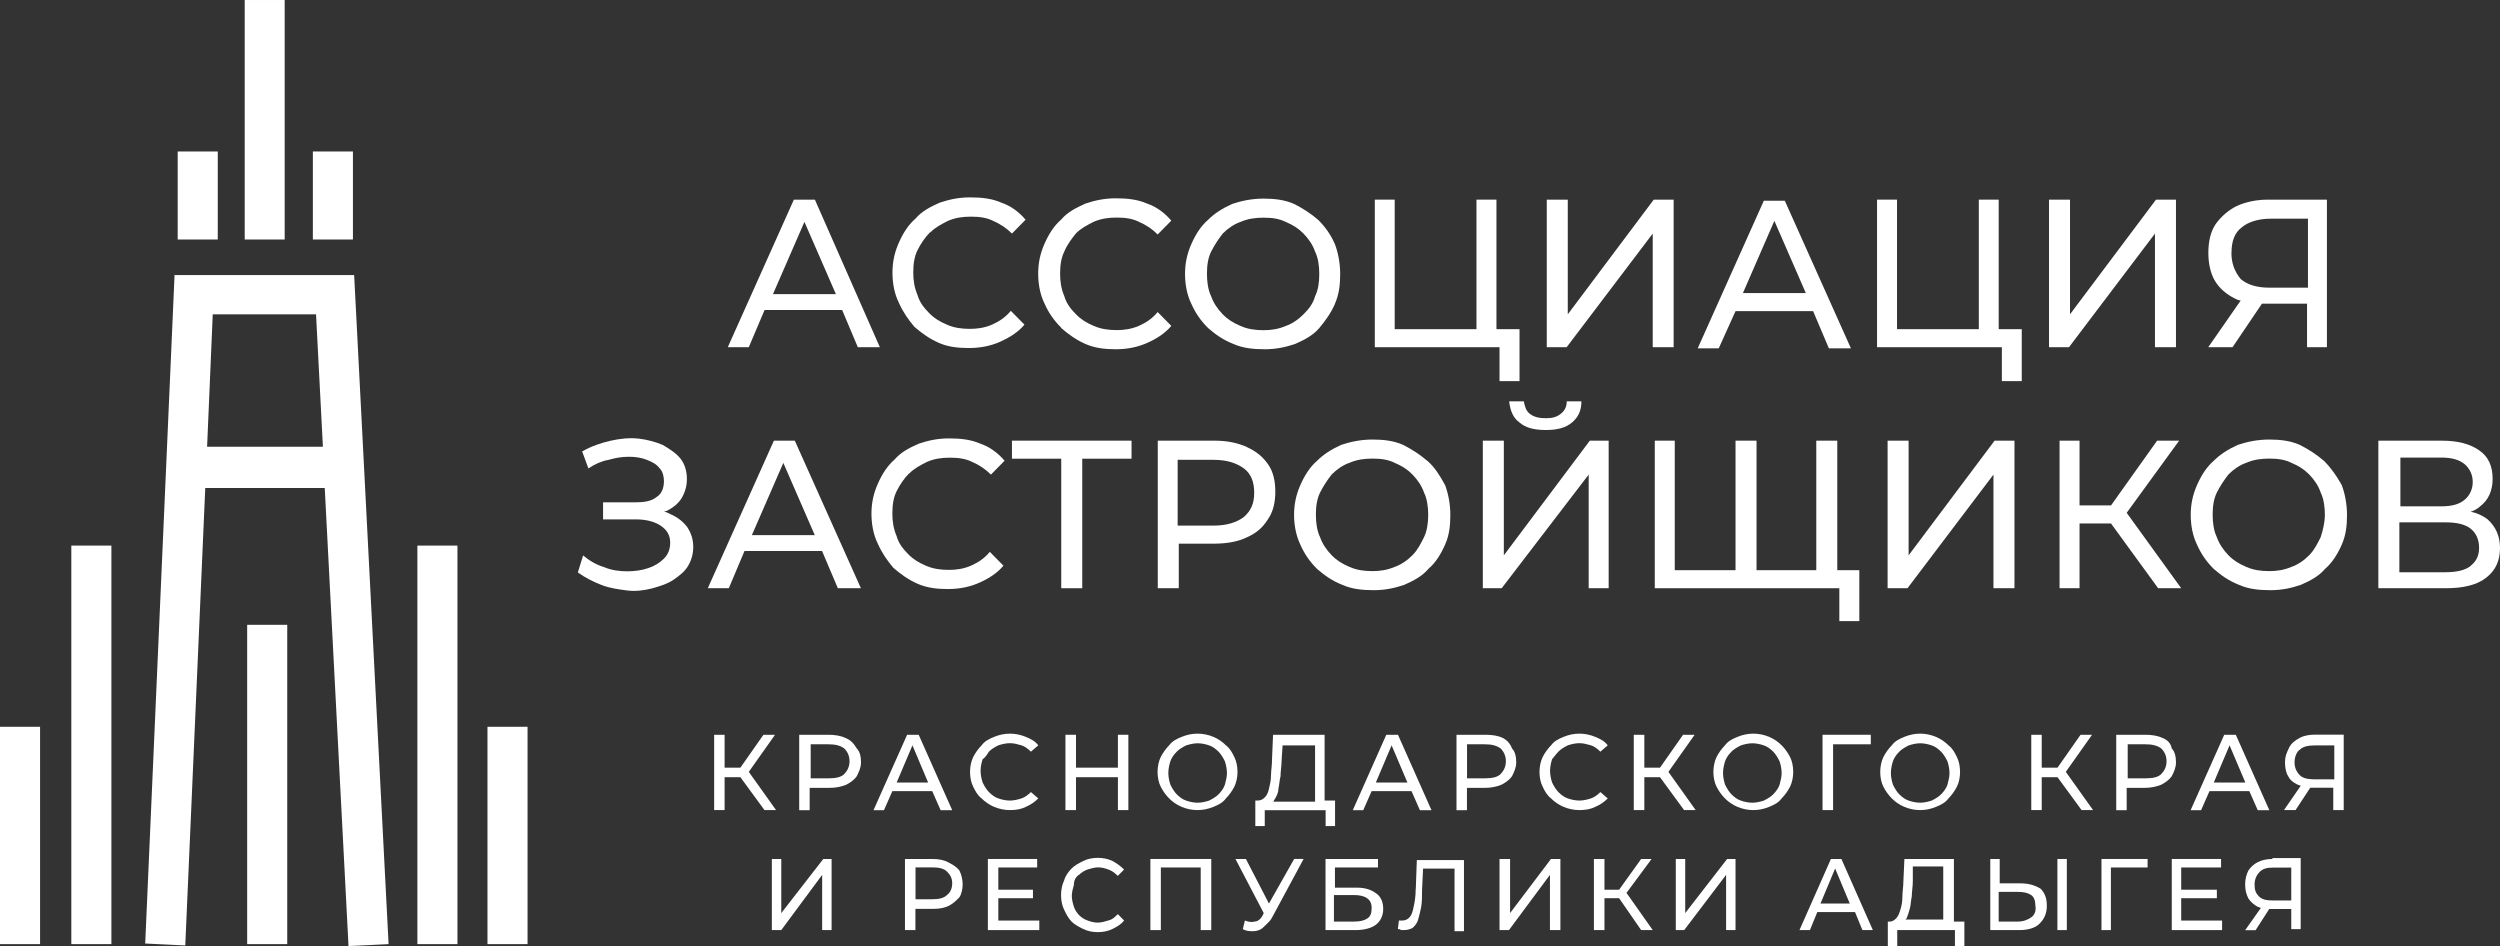 <?xml version="1.0" encoding="UTF-8"?> <svg xmlns="http://www.w3.org/2000/svg" xmlns:xlink="http://www.w3.org/1999/xlink" xmlns:xodm="http://www.corel.com/coreldraw/odm/2003" xml:space="preserve" width="28.938mm" height="10.95mm" version="1.1" style="shape-rendering:geometricPrecision; text-rendering:geometricPrecision; image-rendering:optimizeQuality; fill-rule:evenodd; clip-rule:evenodd" viewBox="0 0 243.96 92.31"><rect x="0" y="0" width="243.96" height="92.31" fill="#333333" stroke="none"/> <defs> <style type="text/css"> .fil0 {fill:white;fill-rule:nonzero} </style> </defs> <g id="Слой_x0020_1">  <g id="_2684166119104"> <g> <path class="fil0" d="M17.04 26.71l-2.87 65.36 3.91 0.19 1.95 -44.64 11.66 0 2.32 44.7 3.91 -0.19 -3.36 -65.29 -17.53 0 0 -0.12zm3.17 16.88l0.55 -12.92 10.08 0 0.67 12.92 -11.3 0z"></path> <polygon class="fil0" points="27.78,0 23.88,0 23.88,23.37 27.78,23.37 "></polygon> <polygon class="fil0" points="28.03,60.97 24.12,60.97 24.12,92.13 28.03,92.13 "></polygon> <polygon class="fil0" points="10.87,53.24 6.96,53.24 6.96,92.13 10.87,92.13 "></polygon> <polygon class="fil0" points="44.64,53.24 40.73,53.24 40.73,92.13 44.64,92.13 "></polygon> <polygon class="fil0" points="3.91,70.92 -0,70.92 -0,92.13 3.91,92.13 "></polygon> <polygon class="fil0" points="51.48,70.92 47.57,70.92 47.57,92.13 51.48,92.13 "></polygon> <polygon class="fil0" points="21.25,14.78 17.34,14.78 17.34,23.37 21.25,23.37 "></polygon> <polygon class="fil0" points="34.44,14.78 30.53,14.78 30.53,23.37 34.44,23.37 "></polygon> </g> <g> <path class="fil0" d="M79.52 19.48l-2.05 0 -6.45 14.4 2.05 0 1.54 -3.63 7.57 0 1.53 3.63 2.15 0 -6.34 -14.4zm-4.09 9.22l3.07 -7.05 3.07 7.05 -6.14 0z"></path> <path class="fil0" d="M90.77 22.69c0.51,-0.52 1.13,-0.83 1.74,-1.14 0.72,-0.31 1.43,-0.41 2.25,-0.41 0.82,0 1.54,0.1 2.15,0.41 0.72,0.31 1.33,0.73 1.84,1.24l1.33 -1.35c-0.61,-0.73 -1.43,-1.35 -2.35,-1.66 -0.92,-0.41 -1.94,-0.52 -3.07,-0.52 -1.13,0 -2.05,0.21 -2.97,0.52 -0.92,0.41 -1.74,0.83 -2.35,1.55 -0.72,0.62 -1.23,1.45 -1.64,2.38 -0.41,0.93 -0.61,1.86 -0.61,2.9 0,1.04 0.2,2.07 0.61,2.9 0.41,0.93 0.92,1.66 1.53,2.38 0.72,0.62 1.43,1.14 2.35,1.55 0.92,0.42 1.94,0.52 2.97,0.52 1.13,0 2.15,-0.21 3.07,-0.62 0.92,-0.42 1.74,-0.93 2.35,-1.66l-1.33 -1.35c-0.51,0.62 -1.13,1.04 -1.84,1.35 -0.72,0.31 -1.43,0.41 -2.15,0.41 -0.82,0 -1.54,-0.1 -2.25,-0.41 -0.72,-0.31 -1.23,-0.62 -1.74,-1.14 -0.51,-0.52 -0.92,-1.04 -1.13,-1.76 -0.31,-0.73 -0.41,-1.45 -0.41,-2.18 0,-0.83 0.1,-1.55 0.41,-2.18 0.31,-0.62 0.72,-1.24 1.23,-1.76z"></path> <path class="fil0" d="M103.56 32.01c0.72,0.62 1.43,1.14 2.35,1.55 0.92,0.41 1.94,0.52 2.97,0.52 1.13,0 2.15,-0.21 3.07,-0.62 0.92,-0.41 1.74,-0.93 2.35,-1.66l-1.33 -1.35c-0.51,0.62 -1.13,1.04 -1.84,1.35 -0.72,0.31 -1.43,0.41 -2.15,0.41 -0.82,0 -1.53,-0.1 -2.25,-0.41 -0.72,-0.31 -1.23,-0.62 -1.74,-1.14 -0.51,-0.52 -0.92,-1.04 -1.13,-1.76 -0.31,-0.73 -0.41,-1.45 -0.41,-2.18 0,-0.83 0.1,-1.55 0.41,-2.18 0.31,-0.73 0.72,-1.24 1.13,-1.76 0.51,-0.52 1.13,-0.83 1.74,-1.14 0.72,-0.31 1.43,-0.41 2.25,-0.41 0.82,0 1.54,0.1 2.15,0.41 0.72,0.31 1.33,0.72 1.84,1.24l1.33 -1.35c-0.61,-0.72 -1.43,-1.35 -2.35,-1.66 -0.92,-0.41 -1.94,-0.52 -3.07,-0.52 -1.13,0 -2.05,0.21 -2.97,0.52 -0.92,0.41 -1.74,0.83 -2.35,1.55 -0.72,0.62 -1.23,1.45 -1.64,2.38 -0.41,0.93 -0.61,1.86 -0.61,2.9 0,1.04 0.2,2.07 0.61,2.9 0.41,0.93 0.92,1.66 1.64,2.38z"></path> <path class="fil0" d="M130.27 29.63c0.41,-0.93 0.51,-1.87 0.51,-2.9 0,-1.04 -0.2,-2.07 -0.51,-2.9 -0.41,-0.93 -0.92,-1.66 -1.64,-2.38 -0.72,-0.62 -1.53,-1.14 -2.35,-1.55 -0.92,-0.41 -1.94,-0.52 -2.97,-0.52 -1.13,0 -2.15,0.21 -3.07,0.52 -0.92,0.41 -1.74,0.93 -2.35,1.55 -0.72,0.62 -1.23,1.45 -1.64,2.38 -0.41,0.93 -0.61,1.86 -0.61,2.9 0,1.04 0.2,2.07 0.61,2.9 0.41,0.93 0.92,1.66 1.64,2.38 0.72,0.62 1.43,1.14 2.46,1.55 0.92,0.41 1.94,0.52 3.07,0.52 1.13,0 2.05,-0.21 2.97,-0.52 0.92,-0.41 1.74,-0.83 2.35,-1.55 0.61,-0.73 1.13,-1.45 1.54,-2.38zm-3.07 1.04c-0.51,0.52 -1.13,0.93 -1.74,1.14 -0.72,0.31 -1.43,0.41 -2.15,0.41 -0.82,0 -1.54,-0.1 -2.25,-0.41 -0.72,-0.31 -1.23,-0.62 -1.74,-1.14 -0.51,-0.52 -0.92,-1.14 -1.13,-1.76 -0.31,-0.62 -0.41,-1.45 -0.41,-2.18 0,-0.83 0.1,-1.55 0.41,-2.18 0.31,-0.62 0.72,-1.24 1.13,-1.76 0.51,-0.52 1.13,-0.93 1.74,-1.14 0.72,-0.31 1.43,-0.41 2.25,-0.41 0.82,0 1.53,0.1 2.15,0.41 0.72,0.31 1.23,0.62 1.74,1.14 0.51,0.52 0.92,1.14 1.13,1.76 0.31,0.62 0.41,1.45 0.41,2.18 0,0.83 -0.1,1.55 -0.41,2.18 -0.2,0.73 -0.61,1.24 -1.13,1.76z"></path> <polygon class="fil0" points="146.03,33.88 146.33,33.88 146.33,37.19 148.28,37.19 148.28,32.12 146.03,32.12 146.03,19.48 144.08,19.48 144.08,32.12 136.1,32.12 136.1,19.48 134.16,19.48 134.16,33.88 144.08,33.88 "></polygon> <polygon class="fil0" points="161.28,22.79 161.28,33.88 163.32,33.88 163.32,19.48 161.38,19.48 152.99,30.67 152.99,19.48 150.94,19.48 150.94,33.88 152.88,33.88 "></polygon> <path class="fil0" d="M169.36 30.36l7.57 0 1.54 3.63 2.15 0 -6.45 -14.4 -2.05 0 -6.45 14.4 2.05 0 1.64 -3.63zm3.79 -8.81l3.07 7.05 -6.14 0 3.07 -7.05z"></path> <polygon class="fil0" points="195.04,19.48 193.1,19.48 193.1,32.12 185.12,32.12 185.12,19.48 183.17,19.48 183.17,33.88 193.1,33.88 195.04,33.88 195.35,33.88 195.35,37.19 197.29,37.19 197.29,32.12 195.04,32.12 "></polygon> <polygon class="fil0" points="202,30.67 202,19.48 199.95,19.48 199.95,33.88 201.9,33.88 210.29,22.79 210.29,33.88 212.34,33.88 212.34,19.48 210.39,19.48 "></polygon> <path class="fil0" d="M217.86 33.88l2.87 -4.25c0.2,0 0.41,0 0.51,0l3.89 0 0 4.25 1.94 0 0 -14.4 -5.73 0c-1.12,0 -2.15,0.21 -3.07,0.62 -0.82,0.41 -1.54,1.04 -2.05,1.76 -0.51,0.73 -0.72,1.76 -0.72,2.8 0,1.04 0.2,1.97 0.61,2.69 0.41,0.73 1.12,1.35 1.94,1.76 0.2,0.1 0.41,0.21 0.61,0.21l-3.17 4.56 2.35 0zm-0.1 -9.22c0,-1.14 0.31,-1.97 1.02,-2.49 0.61,-0.52 1.64,-0.83 2.76,-0.83l3.68 0 0 6.73 -3.79 0c-1.23,0 -2.15,-0.31 -2.76,-0.83 -0.61,-0.73 -0.92,-1.55 -0.92,-2.59z"></path> <path class="fil0" d="M65.39 50.15c-0.2,-0.1 -0.41,-0.21 -0.61,-0.21 0.1,0 0.2,-0.1 0.31,-0.1 0.61,-0.31 1.13,-0.73 1.43,-1.24 0.31,-0.52 0.51,-1.14 0.51,-1.86 0,-0.73 -0.2,-1.45 -0.61,-1.97 -0.41,-0.52 -1.02,-0.93 -1.74,-1.35 -0.72,-0.31 -1.53,-0.52 -2.35,-0.62 -0.92,-0.1 -1.84,0 -2.76,0.21 -0.92,0.21 -1.84,0.52 -2.76,1.04l0.61 1.66c0.61,-0.42 1.33,-0.73 1.94,-0.83 0.72,-0.21 1.33,-0.31 2.05,-0.31 0.61,0 1.23,0.1 1.74,0.31 0.51,0.21 0.92,0.41 1.23,0.83 0.31,0.31 0.41,0.83 0.41,1.24 0,0.62 -0.2,1.24 -0.72,1.55 -0.51,0.42 -1.23,0.52 -2.15,0.52l-3.07 0 0 1.66 3.17 0c1.02,0 1.84,0.21 2.46,0.62 0.61,0.42 0.92,0.93 0.92,1.66 0,0.62 -0.2,1.14 -0.61,1.55 -0.41,0.41 -0.92,0.73 -1.54,0.93 -0.61,0.21 -1.33,0.31 -2.05,0.31 -0.72,0 -1.54,-0.1 -2.25,-0.41 -0.72,-0.21 -1.43,-0.62 -2.05,-1.14l-0.51 1.66c0.72,0.52 1.54,0.93 2.35,1.24 0.82,0.31 1.64,0.41 2.46,0.52 0.82,0.1 1.64,0 2.46,-0.21 0.72,-0.21 1.43,-0.41 2.05,-0.83 0.61,-0.41 1.13,-0.83 1.43,-1.35 0.31,-0.52 0.51,-1.14 0.51,-1.86 0,-0.73 -0.2,-1.35 -0.61,-1.97 -0.41,-0.52 -0.92,-0.93 -1.64,-1.24z"></path> <path class="fil0" d="M75.52 43l-6.45 14.4 2.05 0 1.53 -3.63 7.57 0 1.54 3.63 2.25 0 -6.45 -14.4 -2.05 0zm-2.15 9.22l3.07 -7.05 3.07 7.05 -6.14 0z"></path> <path class="fil0" d="M88.72 46.21c0.51,-0.52 1.13,-0.83 1.74,-1.14 0.72,-0.31 1.43,-0.41 2.25,-0.41 0.82,0 1.53,0.1 2.15,0.41 0.72,0.31 1.33,0.73 1.84,1.24l1.33 -1.35c-0.61,-0.73 -1.43,-1.35 -2.35,-1.66 -0.92,-0.41 -1.94,-0.52 -3.07,-0.52 -1.13,0 -2.05,0.21 -2.97,0.52 -0.92,0.41 -1.74,0.83 -2.35,1.55 -0.72,0.62 -1.23,1.45 -1.64,2.38 -0.41,0.93 -0.61,1.86 -0.61,2.9 0,1.04 0.2,2.07 0.61,2.9 0.41,0.93 0.92,1.66 1.53,2.38 0.72,0.62 1.43,1.14 2.35,1.55 0.92,0.41 1.94,0.52 2.97,0.52 1.13,0 2.15,-0.21 3.07,-0.62 0.92,-0.41 1.74,-0.93 2.35,-1.66l-1.33 -1.35c-0.51,0.62 -1.13,1.04 -1.84,1.35 -0.72,0.31 -1.43,0.41 -2.15,0.41 -0.82,0 -1.54,-0.1 -2.25,-0.41 -0.72,-0.31 -1.23,-0.62 -1.74,-1.14 -0.51,-0.52 -0.92,-1.04 -1.12,-1.76 -0.31,-0.73 -0.41,-1.45 -0.41,-2.18 0,-0.83 0.1,-1.55 0.41,-2.18 0.31,-0.62 0.72,-1.24 1.23,-1.76z"></path> <polygon class="fil0" points="98.75,44.76 103.56,44.76 103.56,57.4 105.61,57.4 105.61,44.76 110.42,44.76 110.42,43 98.75,43 "></polygon> <path class="fil0" d="M121.68 43.62c-0.92,-0.41 -1.94,-0.62 -3.17,-0.62l-5.53 0 0 14.4 2.05 0 0 -4.35 3.48 0c1.23,0 2.35,-0.21 3.17,-0.62 0.92,-0.41 1.53,-0.93 2.05,-1.76 0.51,-0.72 0.72,-1.66 0.72,-2.69 0,-1.04 -0.2,-1.97 -0.72,-2.69 -0.51,-0.73 -1.13,-1.24 -2.05,-1.66zm-0.31 6.84c-0.72,0.52 -1.64,0.83 -2.97,0.83l-3.48 0 0 -6.42 3.48 0c1.33,0 2.25,0.31 2.97,0.83 0.72,0.52 1.02,1.35 1.02,2.38 0,1.04 -0.31,1.76 -1.02,2.38z"></path> <path class="fil0" d="M139.27 44.96c-0.72,-0.62 -1.54,-1.14 -2.35,-1.55 -0.92,-0.41 -1.94,-0.52 -2.97,-0.52 -1.13,0 -2.15,0.21 -3.07,0.52 -0.92,0.41 -1.74,0.93 -2.35,1.55 -0.72,0.62 -1.23,1.45 -1.64,2.38 -0.41,0.93 -0.61,1.87 -0.61,2.9 0,1.04 0.21,2.07 0.61,2.9 0.41,0.93 0.92,1.66 1.64,2.38 0.72,0.62 1.43,1.14 2.46,1.55 0.92,0.41 1.94,0.52 3.07,0.52 1.13,0 2.05,-0.21 2.97,-0.52 0.92,-0.41 1.74,-0.83 2.35,-1.55 0.72,-0.62 1.23,-1.45 1.64,-2.38 0.41,-0.93 0.51,-1.86 0.51,-2.9 0,-1.04 -0.2,-2.07 -0.51,-2.9 -0.51,-0.93 -1.02,-1.76 -1.74,-2.38zm-0.31 7.46c-0.31,0.62 -0.61,1.24 -1.13,1.76 -0.51,0.52 -1.13,0.93 -1.74,1.14 -0.72,0.31 -1.43,0.41 -2.15,0.41 -0.82,0 -1.54,-0.1 -2.25,-0.41 -0.72,-0.31 -1.23,-0.62 -1.74,-1.14 -0.51,-0.52 -0.92,-1.14 -1.13,-1.76 -0.31,-0.62 -0.41,-1.45 -0.41,-2.18 0,-0.83 0.1,-1.55 0.41,-2.18 0.31,-0.62 0.72,-1.24 1.13,-1.76 0.51,-0.52 1.13,-0.93 1.74,-1.14 0.72,-0.31 1.43,-0.41 2.25,-0.41 0.82,0 1.54,0.1 2.15,0.41 0.72,0.31 1.23,0.62 1.74,1.14 0.51,0.52 0.92,1.14 1.13,1.76 0.31,0.62 0.41,1.45 0.41,2.18 0,0.73 -0.1,1.55 -0.41,2.18z"></path> <path class="fil0" d="M148.28 41.23c0.61,0.52 1.43,0.73 2.56,0.73 1.12,0 1.94,-0.21 2.56,-0.73 0.61,-0.52 0.92,-1.14 0.92,-2.07l-1.43 0c0,0.52 -0.2,0.93 -0.61,1.24 -0.41,0.31 -0.82,0.41 -1.43,0.41 -0.61,0 -1.13,-0.1 -1.54,-0.41 -0.41,-0.31 -0.51,-0.73 -0.61,-1.24l-1.43 0c0.1,0.93 0.41,1.66 1.02,2.07z"></path> <polygon class="fil0" points="146.75,54.19 146.75,43 144.7,43 144.7,57.4 146.54,57.4 155.03,46.31 155.03,57.4 156.98,57.4 156.98,43 155.14,43 "></polygon> <polygon class="fil0" points="179.29,43 177.24,43 177.24,55.64 171.41,55.64 171.41,43 169.36,43 169.36,55.64 163.43,55.64 163.43,43 161.48,43 161.48,57.4 177.24,57.4 179.29,57.4 179.49,57.4 179.49,60.61 181.44,60.61 181.44,55.64 179.29,55.64 "></polygon> <polygon class="fil0" points="186.25,54.19 186.25,43 184.2,43 184.2,57.4 186.14,57.4 194.53,46.31 194.53,57.4 196.58,57.4 196.58,43 194.64,43 "></polygon> <polygon class="fil0" points="212.65,43 210.5,43 206,49.32 202.93,49.32 202.93,43 200.98,43 200.98,57.4 202.93,57.4 202.93,51.08 206,51.08 210.6,57.4 212.85,57.4 207.53,50.04 "></polygon> <path class="fil0" d="M226.77 44.96c-0.72,-0.62 -1.54,-1.14 -2.35,-1.55 -0.92,-0.41 -1.94,-0.52 -2.97,-0.52 -1.13,0 -2.15,0.21 -3.07,0.52 -0.92,0.41 -1.74,0.93 -2.35,1.55 -0.72,0.62 -1.23,1.45 -1.64,2.38 -0.41,0.93 -0.61,1.87 -0.61,2.9 0,1.04 0.2,2.07 0.61,2.9 0.41,0.93 0.92,1.66 1.64,2.38 0.72,0.62 1.43,1.14 2.46,1.55 0.92,0.41 1.94,0.52 3.07,0.52 1.13,0 2.05,-0.21 2.97,-0.52 0.92,-0.41 1.74,-0.83 2.35,-1.55 0.72,-0.62 1.23,-1.45 1.64,-2.38 0.41,-0.93 0.51,-1.86 0.51,-2.9 0,-1.04 -0.2,-2.07 -0.51,-2.9 -0.51,-0.93 -1.12,-1.76 -1.74,-2.38zm-0.31 7.46c-0.31,0.62 -0.61,1.24 -1.12,1.76 -0.51,0.52 -1.13,0.93 -1.74,1.14 -0.72,0.31 -1.43,0.41 -2.15,0.41 -0.82,0 -1.53,-0.1 -2.25,-0.41 -0.72,-0.31 -1.23,-0.62 -1.74,-1.14 -0.51,-0.52 -0.92,-1.14 -1.13,-1.76 -0.31,-0.62 -0.41,-1.45 -0.41,-2.18 0,-0.83 0.1,-1.55 0.41,-2.18 0.31,-0.62 0.72,-1.24 1.13,-1.76 0.51,-0.52 1.13,-0.93 1.74,-1.14 0.72,-0.31 1.43,-0.41 2.25,-0.41 0.82,0 1.53,0.1 2.15,0.41 0.72,0.31 1.23,0.62 1.74,1.14 0.51,0.52 0.92,1.14 1.12,1.76 0.31,0.62 0.41,1.45 0.41,2.18 0,0.73 -0.2,1.55 -0.41,2.18z"></path> <path class="fil0" d="M242.73 50.66c-0.41,-0.31 -1.02,-0.62 -1.64,-0.72 0.31,-0.1 0.72,-0.31 0.92,-0.52 0.82,-0.62 1.23,-1.55 1.23,-2.69 0,-1.24 -0.41,-2.18 -1.33,-2.8 -0.92,-0.62 -2.05,-0.93 -3.68,-0.93l-6.14 0 0 14.4 6.55 0c1.74,0 3.07,-0.31 3.99,-1.04 0.92,-0.73 1.33,-1.66 1.33,-2.9 0,-1.14 -0.41,-2.07 -1.23,-2.8zm-8.49 -6.01l3.99 0c1.02,0 1.74,0.21 2.25,0.62 0.51,0.42 0.82,1.04 0.82,1.76 0,0.73 -0.31,1.35 -0.82,1.76 -0.51,0.42 -1.23,0.62 -2.25,0.62l-3.99 0 0 -4.77zm6.86 10.57c-0.51,0.41 -1.33,0.62 -2.46,0.62l-4.5 0 0 -4.87 4.5 0c1.13,0 1.94,0.21 2.46,0.62 0.51,0.41 0.82,1.04 0.82,1.86 0,0.83 -0.31,1.35 -0.82,1.76z"></path> <polygon class="fil0" points="75.63,71.7 74.5,71.7 72.25,74.91 70.71,74.91 70.71,71.7 69.69,71.7 69.69,79.05 70.71,79.05 70.71,75.84 72.25,75.84 74.6,79.05 75.73,79.05 73.07,75.32 "></polygon> <path class="fil0" d="M82.49 72.01c-0.41,-0.21 -1.02,-0.31 -1.64,-0.31l-2.86 0 0 7.36 1.02 0 0 -2.18 1.94 0c0.61,0 1.13,-0.1 1.64,-0.31 0.41,-0.21 0.82,-0.52 1.02,-0.83 0.2,-0.41 0.41,-0.83 0.41,-1.35 0,-0.52 -0.1,-1.04 -0.41,-1.35 -0.31,-0.52 -0.61,-0.83 -1.13,-1.04zm-0.1 3.52c-0.31,0.31 -0.82,0.42 -1.54,0.42l-1.74 0 0 -3.32 1.74 0c0.61,0 1.13,0.1 1.54,0.41 0.31,0.31 0.51,0.72 0.51,1.24 0,0.52 -0.2,0.93 -0.51,1.24z"></path> <path class="fil0" d="M88.52 71.7l-3.28 7.36 1.02 0 0.82 -1.86 3.89 0 0.82 1.86 1.13 0 -3.27 -7.36 -1.13 0zm-1.02 4.66l1.54 -3.63 1.53 3.63 -3.07 0z"></path> <path class="fil0" d="M96.5 73.35c0.2,-0.21 0.51,-0.41 0.92,-0.62 0.31,-0.1 0.72,-0.21 1.13,-0.21 0.41,0 0.72,0.1 1.13,0.21 0.31,0.1 0.61,0.31 0.92,0.62l0.72 -0.62c-0.31,-0.41 -0.72,-0.62 -1.23,-0.83 -0.51,-0.21 -1.02,-0.31 -1.53,-0.31 -0.51,0 -1.02,0.1 -1.54,0.31 -0.51,0.21 -0.92,0.41 -1.23,0.83 -0.31,0.31 -0.61,0.73 -0.82,1.14 -0.2,0.41 -0.31,0.93 -0.31,1.45 0,0.52 0.1,1.04 0.31,1.45 0.2,0.41 0.41,0.83 0.82,1.14 0.31,0.31 0.72,0.62 1.23,0.83 0.51,0.21 1.02,0.31 1.54,0.31 0.61,0 1.13,-0.1 1.53,-0.31 0.51,-0.21 0.92,-0.52 1.23,-0.83l-0.72 -0.62c-0.31,0.31 -0.61,0.52 -0.92,0.62 -0.31,0.1 -0.72,0.21 -1.13,0.21 -0.41,0 -0.82,-0.1 -1.13,-0.21 -0.31,-0.1 -0.61,-0.31 -0.92,-0.62 -0.2,-0.21 -0.41,-0.52 -0.61,-0.93 -0.1,-0.31 -0.2,-0.72 -0.2,-1.14 0,-0.41 0.1,-0.83 0.2,-1.14 0.2,-0.1 0.41,-0.41 0.61,-0.73z"></path> <polygon class="fil0" points="109.09,74.91 105,74.91 105,71.7 103.97,71.7 103.97,79.05 105,79.05 105,75.84 109.09,75.84 109.09,79.05 110.11,79.05 110.11,71.7 109.09,71.7 "></polygon> <path class="fil0" d="M119.63 72.73c-0.31,-0.31 -0.72,-0.62 -1.23,-0.83 -0.51,-0.21 -1.02,-0.31 -1.54,-0.31 -0.51,0 -1.02,0.1 -1.54,0.31 -0.51,0.21 -0.92,0.41 -1.23,0.83 -0.31,0.31 -0.61,0.73 -0.82,1.14 -0.2,0.41 -0.31,0.93 -0.31,1.45 0,0.52 0.1,1.04 0.31,1.45 0.2,0.41 0.51,0.83 0.82,1.14 0.31,0.31 0.72,0.62 1.23,0.83 0.51,0.21 1.02,0.31 1.54,0.31 0.51,0 1.02,-0.1 1.54,-0.31 0.51,-0.21 0.92,-0.41 1.23,-0.83 0.31,-0.31 0.61,-0.73 0.82,-1.14 0.2,-0.41 0.31,-0.93 0.31,-1.45 0,-0.52 -0.1,-1.04 -0.31,-1.45 -0.2,-0.41 -0.41,-0.83 -0.82,-1.14zm-0.1 3.84c-0.1,0.31 -0.31,0.62 -0.61,0.93 -0.2,0.21 -0.51,0.41 -0.92,0.62 -0.31,0.1 -0.72,0.21 -1.13,0.21 -0.41,0 -0.82,-0.1 -1.13,-0.21 -0.31,-0.1 -0.61,-0.31 -0.92,-0.62 -0.2,-0.21 -0.41,-0.52 -0.61,-0.93 -0.1,-0.31 -0.2,-0.73 -0.2,-1.14 0,-0.41 0.1,-0.83 0.2,-1.14 0.1,-0.31 0.31,-0.62 0.61,-0.93 0.2,-0.21 0.51,-0.41 0.92,-0.62 0.31,-0.1 0.72,-0.21 1.13,-0.21 0.41,0 0.82,0.1 1.13,0.21 0.31,0.1 0.61,0.31 0.92,0.62 0.2,0.21 0.41,0.52 0.61,0.93 0.1,0.31 0.2,0.73 0.2,1.14 0,0.41 -0.1,0.73 -0.2,1.14z"></path> <path class="fil0" d="M129.35 71.7l-5.12 0 -0.1 2.38c0,0.62 -0.1,1.14 -0.1,1.55 0,0.52 -0.1,0.93 -0.2,1.35 -0.1,0.41 -0.2,0.62 -0.41,0.83 -0.2,0.21 -0.41,0.31 -0.72,0.31l-0.2 0 0 2.49 0.92 0 0 -1.55 5.94 0 0 1.55 0.92 0 0 -2.49 -1.02 0 0 -6.42 0.1 0zm-4.91 6.22c0.1,-0.21 0.31,-0.52 0.31,-0.93 0.1,-0.41 0.1,-0.83 0.21,-1.24 0,-0.52 0.1,-0.93 0.1,-1.45l0.1 -1.56 3.17 0 0 5.49 -4.09 0c0.1,-0.1 0.1,-0.21 0.2,-0.31z"></path> <path class="fil0" d="M135.28 71.7l-3.27 7.36 1.02 0 0.82 -1.86 3.89 0 0.82 1.86 1.13 0 -3.27 -7.36 -1.13 0zm-1.02 4.66l1.54 -3.63 1.54 3.63 -3.07 0z"></path> <path class="fil0" d="M146.64 72.01c-0.41,-0.21 -1.02,-0.31 -1.64,-0.31l-2.87 0 0 7.36 1.02 0 0 -2.18 1.74 0c0.61,0 1.13,-0.1 1.64,-0.31 0.41,-0.21 0.82,-0.52 1.02,-0.83 0.2,-0.41 0.41,-0.83 0.41,-1.35 0,-0.52 -0.1,-1.04 -0.41,-1.35 -0.2,-0.52 -0.51,-0.83 -0.92,-1.04zm-0.2 3.52c-0.31,0.31 -0.82,0.42 -1.54,0.42l-1.74 0 0 -3.32 1.74 0c0.61,0 1.13,0.1 1.54,0.41 0.31,0.31 0.51,0.72 0.51,1.24 0,0.52 -0.2,0.93 -0.51,1.24z"></path> <path class="fil0" d="M152.07 73.35c0.2,-0.21 0.51,-0.41 0.92,-0.62 0.31,-0.1 0.72,-0.21 1.13,-0.21 0.41,0 0.72,0.1 1.13,0.21 0.31,0.1 0.61,0.31 0.92,0.62l0.72 -0.62c-0.31,-0.41 -0.72,-0.62 -1.23,-0.83 -0.51,-0.21 -1.02,-0.31 -1.54,-0.31 -0.51,0 -1.02,0.1 -1.53,0.31 -0.51,0.21 -0.92,0.41 -1.23,0.83 -0.31,0.31 -0.61,0.73 -0.82,1.14 -0.2,0.42 -0.31,0.93 -0.31,1.45 0,0.52 0.1,1.04 0.31,1.45 0.2,0.41 0.41,0.83 0.82,1.14 0.31,0.31 0.72,0.62 1.23,0.83 0.51,0.21 1.02,0.31 1.53,0.31 0.61,0 1.13,-0.1 1.54,-0.31 0.51,-0.21 0.92,-0.52 1.23,-0.83l-0.72 -0.62c-0.31,0.31 -0.61,0.52 -0.92,0.62 -0.31,0.1 -0.72,0.21 -1.13,0.21 -0.41,0 -0.82,-0.1 -1.13,-0.21 -0.31,-0.1 -0.61,-0.31 -0.92,-0.62 -0.2,-0.21 -0.41,-0.52 -0.61,-0.93 -0.1,-0.31 -0.2,-0.73 -0.2,-1.14 0,-0.41 0.1,-0.83 0.2,-1.14 0.1,-0.1 0.31,-0.41 0.61,-0.73z"></path> <polygon class="fil0" points="165.37,71.7 164.24,71.7 161.99,74.91 160.46,74.91 160.46,71.7 159.43,71.7 159.43,79.05 160.46,79.05 160.46,75.84 161.99,75.84 164.34,79.05 165.47,79.05 162.81,75.32 "></polygon> <path class="fil0" d="M173.86 72.73c-0.31,-0.31 -0.72,-0.62 -1.23,-0.83 -0.51,-0.21 -1.02,-0.31 -1.53,-0.31 -0.51,0 -1.02,0.1 -1.54,0.31 -0.51,0.21 -0.92,0.41 -1.23,0.83 -0.31,0.31 -0.61,0.73 -0.82,1.14 -0.2,0.41 -0.31,0.93 -0.31,1.45 0,0.52 0.1,1.04 0.31,1.45 0.2,0.41 0.51,0.83 0.82,1.14 0.31,0.31 0.72,0.62 1.23,0.83 0.51,0.21 1.02,0.31 1.54,0.31 0.51,0 1.02,-0.1 1.53,-0.31 0.51,-0.21 0.92,-0.41 1.23,-0.83 0.31,-0.31 0.61,-0.73 0.82,-1.14 0.2,-0.41 0.31,-0.93 0.31,-1.45 0,-0.52 -0.1,-1.04 -0.31,-1.45 -0.2,-0.41 -0.51,-0.83 -0.82,-1.14zm-0.2 3.84c-0.1,0.31 -0.31,0.62 -0.61,0.93 -0.2,0.21 -0.51,0.41 -0.92,0.62 -0.31,0.1 -0.72,0.21 -1.13,0.21 -0.41,0 -0.82,-0.1 -1.13,-0.21 -0.31,-0.1 -0.61,-0.31 -0.92,-0.62 -0.2,-0.21 -0.41,-0.52 -0.61,-0.93 -0.1,-0.31 -0.2,-0.73 -0.2,-1.14 0,-0.41 0.1,-0.83 0.2,-1.14 0.1,-0.31 0.31,-0.62 0.61,-0.93 0.2,-0.21 0.51,-0.41 0.92,-0.62 0.31,-0.1 0.72,-0.21 1.13,-0.21 0.41,0 0.82,0.1 1.13,0.21 0.31,0.1 0.61,0.31 0.92,0.62 0.2,0.21 0.41,0.52 0.61,0.93 0.1,0.31 0.2,0.73 0.2,1.14 0,0.41 -0.1,0.73 -0.2,1.14z"></path> <polygon class="fil0" points="177.85,79.05 178.88,79.05 178.88,72.63 182.56,72.63 182.56,71.7 177.85,71.7 "></polygon> <path class="fil0" d="M190.14 72.73c-0.31,-0.31 -0.72,-0.62 -1.23,-0.83 -0.51,-0.21 -1.02,-0.31 -1.53,-0.31 -0.51,0 -1.02,0.1 -1.54,0.31 -0.51,0.21 -0.92,0.41 -1.23,0.83 -0.31,0.31 -0.61,0.73 -0.82,1.14 -0.2,0.42 -0.31,0.93 -0.31,1.45 0,0.52 0.1,1.04 0.31,1.45 0.2,0.41 0.51,0.83 0.82,1.14 0.31,0.31 0.72,0.62 1.23,0.83 0.51,0.21 1.02,0.31 1.54,0.31 0.51,0 1.02,-0.1 1.53,-0.31 0.51,-0.21 0.92,-0.41 1.23,-0.83 0.31,-0.31 0.61,-0.73 0.82,-1.14 0.21,-0.41 0.31,-0.93 0.31,-1.45 0,-0.52 -0.1,-1.04 -0.31,-1.45 -0.2,-0.41 -0.41,-0.83 -0.82,-1.14zm-0.1 3.84c-0.1,0.31 -0.31,0.62 -0.61,0.93 -0.2,0.21 -0.51,0.41 -0.92,0.62 -0.31,0.1 -0.72,0.21 -1.13,0.21 -0.41,0 -0.82,-0.1 -1.13,-0.21 -0.31,-0.1 -0.61,-0.31 -0.92,-0.62 -0.21,-0.21 -0.41,-0.52 -0.61,-0.93 -0.1,-0.31 -0.2,-0.73 -0.2,-1.14 0,-0.41 0.1,-0.83 0.2,-1.14 0.1,-0.31 0.31,-0.62 0.61,-0.93 0.2,-0.21 0.51,-0.41 0.92,-0.62 0.31,-0.1 0.72,-0.21 1.13,-0.21 0.41,0 0.82,0.1 1.13,0.21 0.31,0.1 0.61,0.31 0.92,0.62 0.2,0.21 0.41,0.52 0.61,0.93 0.1,0.31 0.2,0.73 0.2,1.14 0,0.41 -0.1,0.73 -0.2,1.14z"></path> <polygon class="fil0" points="204.15,71.7 203.03,71.7 200.78,74.91 199.24,74.91 199.24,71.7 198.22,71.7 198.22,79.05 199.24,79.05 199.24,75.84 200.78,75.84 203.13,79.05 204.25,79.05 201.59,75.32 "></polygon> <path class="fil0" d="M211.01 72.01c-0.41,-0.21 -1.02,-0.31 -1.64,-0.31l-2.86 0 0 7.36 1.02 0 0 -2.18 1.74 0c0.61,0 1.12,-0.1 1.64,-0.31 0.41,-0.21 0.82,-0.52 1.02,-0.83 0.21,-0.41 0.41,-0.83 0.41,-1.35 0,-0.52 -0.1,-1.04 -0.41,-1.35 -0.1,-0.52 -0.41,-0.83 -0.92,-1.04zm-0.1 3.52c-0.31,0.31 -0.82,0.42 -1.54,0.42l-1.74 0 0 -3.32 1.74 0c0.61,0 1.13,0.1 1.54,0.41 0.31,0.31 0.51,0.72 0.51,1.24 0,0.52 -0.2,0.93 -0.51,1.24z"></path> <path class="fil0" d="M217.05 71.7l-3.28 7.36 1.02 0 0.82 -1.86 3.89 0 0.82 1.86 1.13 0 -3.27 -7.36 -1.13 0zm-1.02 4.66l1.54 -3.63 1.54 3.63 -3.07 0z"></path> <path class="fil0" d="M224.41 72.01c-0.41,0.21 -0.82,0.52 -1.02,0.93 -0.2,0.41 -0.41,0.83 -0.41,1.45 0,0.52 0.1,1.04 0.31,1.35 0.2,0.41 0.51,0.62 0.92,0.83 0.1,0 0.2,0.1 0.31,0.1l-1.64 2.38 1.13 0 1.43 -2.18c0.1,0 0.21,0 0.31,0l1.94 0 0 2.18 1.02 0 0 -7.36 -2.87 0c-0.51,0 -1.02,0.1 -1.43,0.31zm3.38 0.62l0 3.42 -1.94 0c-0.61,0 -1.13,-0.1 -1.43,-0.41 -0.31,-0.31 -0.51,-0.73 -0.51,-1.24 0,-0.52 0.2,-1.04 0.51,-1.24 0.31,-0.31 0.82,-0.42 1.43,-0.42l1.94 0 0 -0.1z"></path> <polygon class="fil0" points="76.24,89.1 76.24,83.82 75.32,83.82 75.32,90.76 76.24,90.76 80.23,85.37 80.23,90.76 81.15,90.76 81.15,83.82 80.34,83.82 "></polygon> <path class="fil0" d="M92.51 84.13c-0.41,-0.21 -0.92,-0.31 -1.54,-0.31l-2.66 0 0 6.94 1.02 0 0 -2.07 1.74 0c0.61,0 1.13,-0.1 1.54,-0.31 0.41,-0.21 0.72,-0.52 1.02,-0.83 0.2,-0.31 0.31,-0.83 0.31,-1.24 0,-0.42 -0.1,-0.93 -0.31,-1.35 -0.31,-0.41 -0.72,-0.62 -1.13,-0.83zm-0.1 3.21c-0.31,0.31 -0.82,0.41 -1.43,0.41l-1.64 0 0 -3.11 1.64 0c0.61,0 1.13,0.1 1.43,0.41 0.31,0.31 0.51,0.62 0.51,1.14 0,0.52 -0.2,0.93 -0.51,1.14z"></path> <polygon class="fil0" points="97.42,87.65 100.8,87.65 100.8,86.82 97.42,86.82 97.42,84.65 101.21,84.65 101.21,83.82 96.4,83.82 96.4,90.76 101.42,90.76 101.42,89.83 97.42,89.83 "></polygon> <path class="fil0" d="M105.3 85.37c0.2,-0.21 0.51,-0.41 0.82,-0.52 0.31,-0.1 0.72,-0.21 1.02,-0.21 0.41,0 0.72,0.1 1.02,0.21 0.31,0.1 0.61,0.31 0.92,0.62l0.61 -0.62c-0.31,-0.31 -0.72,-0.62 -1.13,-0.83 -0.41,-0.21 -0.92,-0.31 -1.43,-0.31 -0.51,0 -1.02,0.1 -1.43,0.31 -0.41,0.21 -0.82,0.41 -1.13,0.73 -0.31,0.31 -0.61,0.73 -0.72,1.14 -0.2,0.42 -0.31,0.93 -0.31,1.45 0,0.52 0.1,1.04 0.31,1.45 0.2,0.42 0.41,0.83 0.72,1.14 0.31,0.31 0.72,0.52 1.13,0.72 0.41,0.21 0.92,0.31 1.43,0.31 0.51,0 1.02,-0.1 1.43,-0.31 0.41,-0.21 0.82,-0.41 1.13,-0.83l-0.61 -0.62c-0.31,0.31 -0.51,0.52 -0.92,0.62 -0.31,0.1 -0.72,0.21 -1.02,0.21 -0.41,0 -0.72,-0.1 -1.02,-0.21 -0.31,-0.1 -0.61,-0.31 -0.82,-0.52 -0.2,-0.21 -0.41,-0.52 -0.51,-0.83 -0.1,-0.31 -0.2,-0.73 -0.2,-1.04 0,-0.31 0.1,-0.73 0.2,-1.04 0,-0.52 0.2,-0.83 0.51,-1.04z"></path> <polygon class="fil0" points="112.26,90.76 113.28,90.76 113.28,84.65 117.17,84.65 117.17,90.76 118.2,90.76 118.2,83.82 112.26,83.82 "></polygon> <path class="fil0" d="M123.83 88.17l-2.25 -4.35 -1.02 0 2.76 5.28 -0.1 0.21c-0.2,0.41 -0.51,0.62 -0.82,0.62 -0.31,0.1 -0.61,0 -0.92,-0.1l-0.2 0.83c0.31,0.21 0.72,0.21 1.02,0.21 0.31,0 0.72,-0.1 1.02,-0.42 0.31,-0.31 0.61,-0.52 0.82,-0.93l3.07 -5.7 -0.92 0 -2.46 4.35z"></path> <path class="fil0" d="M132.42 86.62l-2.15 0 0 -1.97 4.2 0 0 -0.83 -5.12 0 0 6.94 2.97 0c0.82,0 1.54,-0.21 1.94,-0.52 0.41,-0.31 0.72,-0.83 0.72,-1.55 0,-0.62 -0.2,-1.14 -0.61,-1.45 -0.51,-0.41 -1.13,-0.62 -1.94,-0.62zm1.02 3c-0.31,0.21 -0.72,0.31 -1.33,0.31l-1.94 0 0 -2.59 1.94 0c1.13,0 1.74,0.41 1.74,1.24 0,0.52 -0.1,0.83 -0.41,1.04z"></path> <path class="fil0" d="M138.15 86.72c0,0.73 -0.1,1.35 -0.2,1.76 -0.1,0.52 -0.2,0.83 -0.41,1.04 -0.2,0.21 -0.41,0.31 -0.72,0.31 -0.1,0 -0.2,0 -0.31,0l-0.1 0.83c0.1,0 0.2,0 0.31,0.1 0.1,0 0.2,0 0.31,0 0.31,0 0.61,-0.1 0.82,-0.21 0.2,-0.21 0.41,-0.41 0.51,-0.72 0.1,-0.31 0.2,-0.73 0.31,-1.24 0.1,-0.52 0.1,-1.14 0.1,-1.76l0.1 -2.07 3.07 0 0 6.11 0.92 0 0 -6.94 -4.6 0 -0.1 2.8z"></path> <polygon class="fil0" points="147.36,89.1 147.36,83.82 146.33,83.82 146.33,90.76 147.25,90.76 151.25,85.37 151.25,90.76 152.27,90.76 152.27,83.82 151.35,83.82 "></polygon> <polygon class="fil0" points="161.17,83.82 160.15,83.82 158,86.82 156.57,86.82 156.57,83.82 155.54,83.82 155.54,90.76 156.57,90.76 156.57,87.65 158,87.65 160.15,90.76 161.28,90.76 158.72,87.13 "></polygon> <polygon class="fil0" points="164.45,89.1 164.45,83.82 163.53,83.82 163.53,90.76 164.35,90.76 168.44,85.37 168.44,90.76 169.36,90.76 169.36,83.82 168.54,83.82 "></polygon> <path class="fil0" d="M178.67 83.82l-3.07 6.94 1.02 0 0.72 -1.76 3.68 0 0.72 1.76 1.02 0 -3.07 -6.94 -1.02 0zm-1.02 4.35l1.43 -3.42 1.43 3.42 -2.86 0z"></path> <path class="fil0" d="M190.65 83.82l-4.81 0 -0.1 2.18c0,0.52 -0.1,1.04 -0.1,1.55 0,0.52 -0.1,0.93 -0.2,1.24 -0.1,0.31 -0.2,0.62 -0.41,0.83 -0.2,0.21 -0.41,0.31 -0.61,0.31l-0.2 0 0 2.38 0.92 0 0 -1.55 5.63 0 0 1.55 0.92 0 0 -2.38 -1.02 0 0 -6.11zm-4.6 5.8c0.1,-0.21 0.2,-0.52 0.31,-0.93 0.1,-0.31 0.1,-0.73 0.2,-1.24 0,-0.41 0.1,-0.93 0.1,-1.45l0 -1.45 2.97 0 0 5.18 -3.89 0c0.1,0.1 0.2,0 0.31,-0.1z"></path> <polygon class="fil0" points="201.69,83.82 200.77,83.82 200.77,90.76 201.69,90.76 "></polygon> <path class="fil0" d="M197.19 86.2l-2.05 0 0 -2.38 -0.92 0 0 6.94 2.86 0c0.82,0 1.54,-0.21 1.94,-0.62 0.41,-0.41 0.72,-0.93 0.72,-1.76 0,-0.73 -0.2,-1.24 -0.61,-1.66 -0.51,-0.31 -1.13,-0.52 -1.94,-0.52zm1.02 3.32c-0.31,0.21 -0.72,0.41 -1.33,0.41l-1.84 0 0 -2.9 1.84 0c0.61,0 1.02,0.1 1.33,0.31 0.31,0.21 0.41,0.62 0.41,1.04 0.1,0.52 -0.1,0.93 -0.41,1.14z"></path> <polygon class="fil0" points="205.07,90.76 205.99,90.76 205.99,84.65 209.57,84.65 209.57,83.82 205.07,83.82 "></polygon> <polygon class="fil0" points="212.85,87.65 216.33,87.65 216.33,86.82 212.85,86.82 212.85,84.65 216.74,84.65 216.74,83.82 211.93,83.82 211.93,90.76 216.84,90.76 216.84,89.83 212.85,89.83 "></polygon> <path class="fil0" d="M221.75 83.82c-0.51,0 -1.02,0.1 -1.43,0.31 -0.41,0.21 -0.72,0.52 -0.92,0.83 -0.2,0.41 -0.31,0.83 -0.31,1.35 0,0.52 0.1,0.93 0.31,1.35 0.2,0.31 0.51,0.62 0.92,0.83 0.1,0 0.2,0.1 0.31,0.1l-1.54 2.18 1.02 0 1.33 -2.07c0.1,0 0.2,0 0.31,0l1.84 0 0 1.97 0.92 0 0 -6.94 -2.76 0 0 0.1zm-1.33 3.63c-0.31,-0.31 -0.41,-0.62 -0.41,-1.14 0,-0.52 0.2,-0.93 0.51,-1.24 0.31,-0.31 0.72,-0.41 1.33,-0.41l1.74 0 0 3.21 -1.84 0c-0.61,0 -1.02,-0.1 -1.33,-0.41z"></path> </g> </g> </g> </svg> 